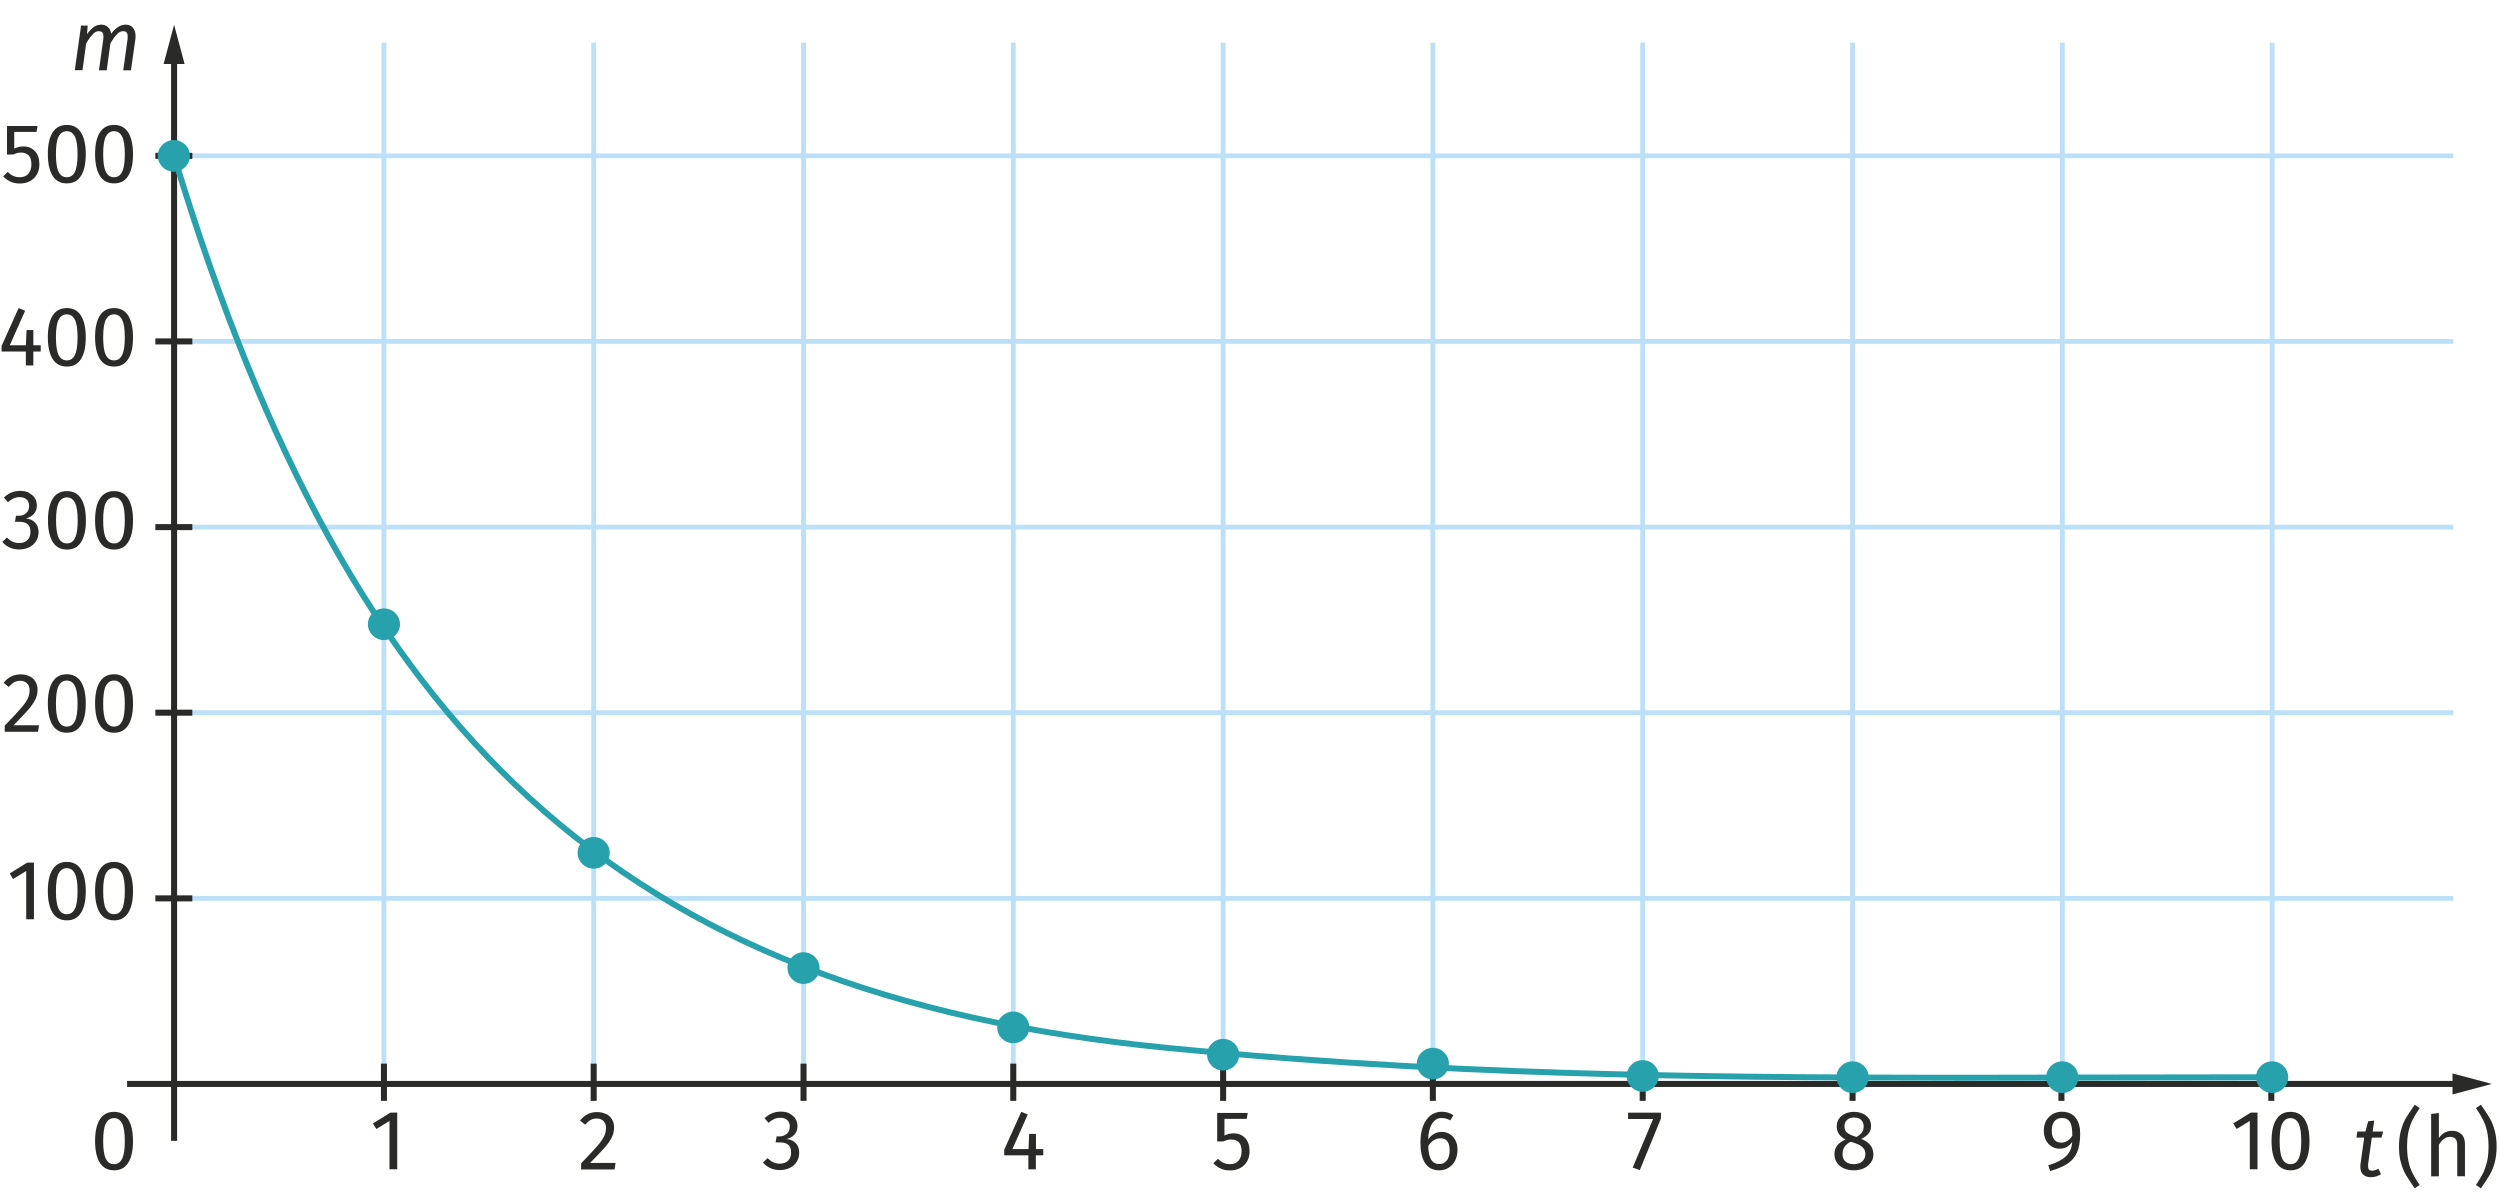 <?xml version="1.0" encoding="UTF-8"?>
<svg id="Calque_1" data-name="Calque 1" xmlns="http://www.w3.org/2000/svg" viewBox="0 0 206.93 99.21">
  <defs>
    <style>
      .cls-1 {
        fill: #bce0f7;
      }

      .cls-2 {
        fill: #27a1ac;
      }

      .cls-3 {
        fill: #2a2a29;
      }
    </style>
  </defs>
  <rect class="cls-1" x="14.38" y="28.06" width="188.68" height=".4"/>
  <rect class="cls-1" x="13.83" y="12.7" width="189.23" height=".4"/>
  <rect class="cls-1" x="14.38" y="43.43" width="188.68" height=".4"/>
  <rect class="cls-1" x="14.38" y="74.16" width="188.68" height=".4"/>
  <rect class="cls-1" x="14.38" y="58.79" width="188.68" height=".4"/>
  <rect class="cls-1" x="31.58" y="3.53" width=".4" height="86.19"/>
  <rect class="cls-1" x="48.94" y="3.53" width=".4" height="86.19"/>
  <rect class="cls-1" x="66.31" y="3.53" width=".4" height="86.19"/>
  <rect class="cls-1" x="83.67" y="3.53" width=".4" height="86.19"/>
  <rect class="cls-1" x="101.04" y="3.53" width=".4" height="86.19"/>
  <rect class="cls-3" x="83.62" y="88.04" width=".5" height="3.08"/>
  <path class="cls-3" d="m86.35,95.12v.51h-.61v1.16h-.62v-1.16h-2v-.46l1.41-3.14.54.22-1.27,2.86h1.33l.06-1.26h.56v1.26h.61Z"/>
  <rect class="cls-3" x="100.99" y="88.04" width=".5" height="3.08"/>
  <path class="cls-3" d="m103.18,92.61h-1.83v1.38c.24-.12.49-.18.75-.18.4,0,.72.13.97.4.24.26.36.63.36,1.09,0,.31-.07.58-.2.82-.14.24-.33.43-.57.56s-.53.2-.85.2c-.28,0-.54-.05-.76-.15-.22-.1-.43-.25-.62-.44l.38-.37c.15.15.3.26.46.33s.34.11.54.11c.3,0,.53-.09.7-.28.17-.19.26-.45.26-.79s-.08-.59-.23-.74c-.15-.15-.36-.23-.62-.23-.12,0-.23.01-.34.04s-.21.07-.33.12h-.5v-2.36h2.53l-.09.5Z"/>
  <rect class="cls-1" x="118.4" y="3.53" width=".4" height="86.19"/>
  <rect class="cls-3" x="118.35" y="88.04" width=".5" height="3.08"/>
  <path class="cls-3" d="m119.99,93.87c.2.11.35.28.47.5.12.22.18.5.18.82s-.07.62-.2.88c-.13.25-.31.45-.54.59-.23.14-.48.21-.75.21-.55,0-.94-.2-1.2-.61s-.38-.96-.38-1.68c0-.51.07-.96.21-1.34.14-.39.35-.68.61-.9.27-.21.58-.32.94-.32s.68.1.97.29l-.25.43c-.22-.13-.46-.2-.72-.2-.34,0-.6.16-.8.48-.2.32-.3.75-.32,1.29.29-.41.67-.62,1.13-.62.24,0,.46.06.65.17Zm-.22,2.18c.14-.21.22-.48.22-.83,0-.67-.25-1-.76-1-.21,0-.39.06-.57.17-.17.11-.32.27-.44.47.01.51.09.89.24,1.13.15.24.37.36.68.36.27,0,.48-.1.62-.31Z"/>
  <rect class="cls-1" x="135.77" y="3.53" width=".4" height="86.19"/>
  <rect class="cls-3" x="135.72" y="88.04" width=".5" height="3.08"/>
  <path class="cls-3" d="m137.48,92.1v.48l-1.75,4.27-.59-.2,1.69-4.03h-2.07v-.52h2.72Z"/>
  <rect class="cls-1" x="153.14" y="3.53" width=".4" height="86.19"/>
  <rect class="cls-3" x="153.09" y="88.04" width=".5" height="3.08"/>
  <path class="cls-3" d="m155.07,95.53c0,.26-.07.49-.21.69s-.33.36-.58.48c-.25.11-.53.17-.84.17s-.6-.06-.84-.17-.43-.27-.56-.47c-.13-.2-.2-.43-.2-.69,0-.29.08-.53.23-.73.16-.2.39-.36.69-.49-.25-.13-.43-.28-.55-.46s-.18-.39-.18-.63.07-.47.2-.65c.13-.18.31-.32.52-.41.22-.09.45-.14.7-.14s.47.04.69.13c.22.09.39.22.53.4s.2.4.2.65c0,.23-.07.43-.2.6-.13.17-.33.32-.6.46.66.27.99.69.99,1.26Zm-.93.6c.17-.15.26-.35.26-.59,0-.17-.03-.31-.1-.42-.07-.11-.17-.21-.31-.3-.14-.09-.35-.17-.61-.26l-.18-.06c-.23.11-.41.25-.52.42-.11.17-.17.38-.17.63s.08.46.25.6c.17.14.4.21.69.21s.52-.08.69-.22Zm-1.26-3.43c-.14.13-.21.31-.21.54s.07.39.21.51c.14.12.36.22.66.32l.12.04c.21-.12.36-.25.46-.38.09-.14.14-.3.14-.5,0-.22-.07-.39-.21-.53s-.33-.2-.58-.2-.44.06-.58.19Z"/>
  <rect class="cls-1" x="170.5" y="3.53" width=".4" height="86.19"/>
  <rect class="cls-3" x="170.38" y="88.04" width=".5" height="3.08"/>
  <path class="cls-3" d="m171.8,92.52c.26.32.38.77.38,1.33,0,.64-.09,1.15-.26,1.54-.17.39-.44.7-.79.93-.36.23-.84.44-1.44.61l-.15-.48c.63-.18,1.11-.42,1.44-.72.33-.3.51-.71.54-1.21-.11.17-.25.3-.43.41-.18.1-.39.15-.62.15-.24,0-.46-.06-.66-.19-.2-.12-.35-.3-.47-.52-.11-.23-.17-.49-.17-.79s.07-.59.2-.83c.14-.23.32-.41.54-.54s.48-.19.75-.19c.49,0,.87.16,1.13.49Zm-.27,1.48c0-.52-.05-.89-.19-1.12s-.36-.34-.65-.34c-.28,0-.49.09-.64.27-.15.18-.22.44-.22.78s.07.57.21.74c.14.17.33.25.57.25.37,0,.68-.19.93-.58Z"/>
  <rect class="cls-1" x="187.87" y="3.53" width=".4" height="86.19"/>
  <rect class="cls-3" x="187.75" y="88.04" width=".5" height="3.08"/>
  <g>
    <path class="cls-3" d="m186.86,92.1v4.68h-.64v-4l-1.09.67-.28-.46,1.45-.9h.57Z"/>
    <path class="cls-3" d="m190.76,92.65c.26.41.4,1.01.4,1.8s-.13,1.38-.4,1.8c-.26.42-.66.62-1.17.62s-.91-.21-1.17-.62-.4-1.01-.4-1.8.13-1.38.4-1.8.65-.62,1.17-.62.91.21,1.17.62Zm-1.85.34c-.15.3-.22.78-.22,1.46s.07,1.16.22,1.46c.15.3.37.45.68.45s.52-.15.67-.45c.15-.3.22-.79.22-1.46s-.07-1.15-.22-1.45c-.15-.3-.37-.45-.67-.45s-.53.15-.68.45Z"/>
  </g>
  <rect class="cls-3" x="66.26" y="88.04" width=".5" height="3.08"/>
  <path class="cls-3" d="m65.37,92.19c.21.11.37.25.48.43.11.18.16.38.16.59,0,.29-.08.52-.25.7s-.39.31-.66.37c.31.03.57.14.76.34.2.2.29.46.29.8,0,.27-.07.52-.2.73-.13.22-.32.39-.56.51-.24.12-.52.19-.84.19-.28,0-.55-.05-.78-.16-.24-.11-.45-.26-.62-.47l.39-.36c.15.16.31.28.47.35.16.07.34.11.53.11.29,0,.52-.08.69-.25s.25-.39.25-.67c0-.31-.08-.52-.24-.65-.16-.13-.39-.19-.69-.19h-.35l.08-.5h.24c.24,0,.44-.07.61-.22.16-.14.24-.35.24-.61,0-.22-.07-.39-.21-.52-.14-.13-.33-.19-.57-.19-.18,0-.35.03-.5.1-.15.07-.31.17-.47.32l-.34-.38c.4-.37.84-.55,1.34-.55.29,0,.54.05.75.16Z"/>
  <rect class="cls-3" x="48.89" y="88.04" width=".5" height="3.08"/>
  <path class="cls-3" d="m50.17,92.2c.21.11.38.26.49.46.12.19.17.41.17.66,0,.28-.06.56-.19.82-.13.26-.33.54-.59.85-.27.3-.67.73-1.21,1.27h2.11l-.08.54h-2.77v-.51c.63-.65,1.07-1.12,1.33-1.42s.45-.56.56-.79c.11-.22.17-.46.17-.72,0-.24-.07-.43-.21-.57s-.33-.21-.56-.21c-.19,0-.36.04-.5.12-.15.08-.3.21-.46.39l-.42-.34c.19-.24.4-.42.64-.53.23-.12.49-.17.78-.17s.53.06.74.17Z"/>
  <rect class="cls-3" x="31.53" y="88.04" width=".5" height="3.08"/>
  <path class="cls-3" d="m32.88,92.1v4.68h-.64v-4l-1.09.67-.28-.46,1.45-.9h.57Z"/>
  <rect class="cls-3" x="12.86" y="74.11" width="3.06" height=".5"/>
  <g>
    <path class="cls-3" d="m2.81,71.41v4.68h-.64v-4l-1.09.67-.28-.46,1.45-.9h.57Z"/>
    <path class="cls-3" d="m6.7,71.96c.26.41.4,1.01.4,1.8s-.13,1.38-.4,1.8-.65.62-1.17.62-.91-.21-1.17-.62-.4-1.01-.4-1.8.13-1.38.4-1.8.65-.62,1.17-.62.91.21,1.17.62Zm-1.85.34c-.15.3-.22.78-.22,1.46s.07,1.16.22,1.46c.15.3.37.45.68.45s.52-.15.67-.45c.15-.3.22-.79.22-1.46s-.07-1.15-.22-1.45c-.15-.3-.37-.45-.67-.45s-.53.15-.68.45Z"/>
    <path class="cls-3" d="m10.61,71.96c.26.41.4,1.01.4,1.8s-.13,1.38-.4,1.8-.65.62-1.17.62-.91-.21-1.17-.62-.4-1.01-.4-1.8.13-1.38.4-1.8.65-.62,1.17-.62.91.21,1.17.62Zm-1.85.34c-.15.3-.22.78-.22,1.46s.07,1.16.22,1.46c.15.3.37.45.68.45s.52-.15.67-.45c.15-.3.22-.79.22-1.46s-.07-1.15-.22-1.45c-.15-.3-.37-.45-.67-.45s-.53.15-.68.45Z"/>
  </g>
  <rect class="cls-3" x="12.86" y="12.65" width="3.06" height=".5"/>
  <g>
    <path class="cls-3" d="m3.01,10.92h-1.83v1.38c.24-.12.49-.18.75-.18.4,0,.72.13.97.4s.36.63.36,1.09c0,.31-.07.58-.2.82-.14.24-.33.43-.57.56-.25.13-.53.2-.85.2-.28,0-.54-.05-.76-.15-.22-.1-.43-.25-.62-.44l.38-.37c.15.15.3.26.46.33s.34.11.54.11c.3,0,.53-.09.7-.28.17-.19.26-.45.26-.79s-.08-.59-.23-.74-.36-.23-.62-.23c-.12,0-.23.01-.34.04-.1.03-.21.07-.33.12h-.5v-2.36h2.53l-.09.5Z"/>
    <path class="cls-3" d="m6.7,10.96c.26.41.4,1.01.4,1.8s-.13,1.38-.4,1.8c-.26.42-.65.62-1.17.62s-.91-.21-1.17-.62c-.26-.42-.4-1.02-.4-1.8s.13-1.38.4-1.8c.26-.41.65-.62,1.17-.62s.91.21,1.17.62Zm-1.85.34c-.15.3-.22.78-.22,1.46s.07,1.16.22,1.46c.15.3.37.45.68.45s.52-.15.67-.45c.15-.3.22-.79.22-1.46s-.07-1.15-.22-1.45c-.15-.3-.37-.45-.67-.45s-.53.15-.68.45Z"/>
    <path class="cls-3" d="m10.61,10.96c.26.41.4,1.01.4,1.8s-.13,1.38-.4,1.8c-.26.42-.65.62-1.17.62s-.91-.21-1.17-.62c-.26-.42-.4-1.02-.4-1.8s.13-1.38.4-1.8c.26-.41.65-.62,1.17-.62s.91.21,1.17.62Zm-1.85.34c-.15.3-.22.78-.22,1.46s.07,1.16.22,1.46c.15.3.37.45.68.45s.52-.15.67-.45c.15-.3.22-.79.22-1.46s-.07-1.15-.22-1.45c-.15-.3-.37-.45-.67-.45s-.53.15-.68.45Z"/>
  </g>
  <rect class="cls-3" x="12.86" y="28.01" width="3.06" height=".5"/>
  <g>
    <path class="cls-3" d="m3.37,28.59v.51h-.61v1.15h-.62v-1.15H.13v-.46l1.41-3.14.54.22-1.27,2.86h1.33l.06-1.26h.56v1.26h.61Z"/>
    <path class="cls-3" d="m6.7,26.12c.26.41.4,1.01.4,1.8s-.13,1.38-.4,1.8c-.26.42-.65.62-1.17.62s-.91-.21-1.17-.62c-.26-.42-.4-1.02-.4-1.8s.13-1.38.4-1.8c.26-.41.65-.62,1.17-.62s.91.21,1.17.62Zm-1.85.34c-.15.3-.22.78-.22,1.46s.07,1.16.22,1.46c.15.3.37.45.68.45s.52-.15.67-.45c.15-.3.22-.79.22-1.46s-.07-1.15-.22-1.45c-.15-.3-.37-.45-.67-.45s-.53.15-.68.45Z"/>
    <path class="cls-3" d="m10.61,26.12c.26.41.4,1.01.4,1.8s-.13,1.38-.4,1.8c-.26.42-.65.62-1.17.62s-.91-.21-1.17-.62c-.26-.42-.4-1.02-.4-1.8s.13-1.38.4-1.8c.26-.41.65-.62,1.17-.62s.91.21,1.17.62Zm-1.85.34c-.15.3-.22.78-.22,1.46s.07,1.16.22,1.46c.15.3.37.45.68.45s.52-.15.67-.45c.15-.3.22-.79.22-1.46s-.07-1.15-.22-1.45c-.15-.3-.37-.45-.67-.45s-.53.15-.68.45Z"/>
  </g>
  <rect class="cls-3" x="12.86" y="43.38" width="3.06" height=".5"/>
  <g>
    <path class="cls-3" d="m2.41,40.81c.21.11.37.25.48.43.11.18.16.38.16.6,0,.28-.08.52-.25.7-.17.18-.39.31-.66.37.31.03.57.14.76.34.2.2.29.46.29.8,0,.27-.07.52-.2.73-.13.22-.32.39-.56.51s-.52.19-.84.19c-.28,0-.55-.05-.78-.16-.24-.1-.45-.26-.62-.47l.39-.36c.15.16.31.28.47.35.16.07.34.11.53.11.29,0,.52-.08.69-.25s.25-.39.25-.67c0-.31-.08-.52-.24-.65-.16-.13-.39-.19-.69-.19h-.35l.08-.5h.24c.24,0,.44-.07.61-.22.16-.14.24-.35.24-.61,0-.22-.07-.39-.21-.52s-.33-.19-.57-.19c-.18,0-.35.03-.5.1-.15.07-.31.17-.47.32l-.34-.39c.4-.37.84-.55,1.34-.55.29,0,.54.05.75.16Z"/>
    <path class="cls-3" d="m6.71,41.27c.26.41.4,1.01.4,1.8s-.13,1.38-.4,1.8c-.26.42-.65.62-1.17.62s-.91-.21-1.17-.62c-.26-.42-.4-1.02-.4-1.8s.13-1.38.4-1.8c.26-.41.65-.62,1.17-.62s.91.21,1.17.62Zm-1.85.34c-.15.3-.22.78-.22,1.46s.07,1.16.22,1.46c.15.3.37.45.68.45s.52-.15.67-.45c.15-.3.22-.79.22-1.46s-.07-1.15-.22-1.45c-.15-.3-.37-.45-.67-.45s-.53.15-.68.45Z"/>
    <path class="cls-3" d="m10.61,41.27c.26.41.4,1.01.4,1.8s-.13,1.38-.4,1.8c-.26.42-.65.62-1.17.62s-.91-.21-1.17-.62c-.26-.42-.4-1.02-.4-1.8s.13-1.38.4-1.8c.26-.41.65-.62,1.17-.62s.91.21,1.17.62Zm-1.85.34c-.15.3-.22.78-.22,1.46s.07,1.16.22,1.46c.15.3.37.45.68.45s.52-.15.67-.45c.15-.3.22-.79.22-1.46s-.07-1.15-.22-1.45c-.15-.3-.37-.45-.67-.45s-.53.15-.68.45Z"/>
  </g>
  <rect class="cls-3" x="12.86" y="58.74" width="3.06" height=".5"/>
  <g>
    <path class="cls-3" d="m2.45,55.97c.21.11.38.26.49.46.12.19.17.41.17.66,0,.28-.06.56-.19.82-.13.26-.33.54-.59.85-.27.3-.67.73-1.21,1.27h2.11l-.08.54H.39v-.51c.63-.65,1.07-1.12,1.33-1.42s.45-.56.56-.79c.11-.22.17-.46.17-.72,0-.24-.07-.43-.21-.57s-.33-.21-.56-.21c-.19,0-.36.04-.5.12-.15.08-.3.21-.46.39l-.42-.34c.19-.24.4-.42.64-.53.23-.12.49-.17.78-.17s.53.06.74.17Z"/>
    <path class="cls-3" d="m6.7,56.43c.26.41.4,1.01.4,1.8s-.13,1.38-.4,1.8-.65.62-1.17.62-.91-.21-1.17-.62-.4-1.01-.4-1.8.13-1.38.4-1.8.65-.62,1.17-.62.91.21,1.17.62Zm-1.85.34c-.15.3-.22.78-.22,1.46s.07,1.16.22,1.46c.15.3.37.45.68.45s.52-.15.67-.45c.15-.3.22-.79.22-1.46s-.07-1.15-.22-1.45c-.15-.3-.37-.45-.67-.45s-.53.15-.68.45Z"/>
    <path class="cls-3" d="m10.61,56.43c.26.41.4,1.01.4,1.8s-.13,1.38-.4,1.8-.65.62-1.17.62-.91-.21-1.17-.62-.4-1.01-.4-1.8.13-1.38.4-1.8.65-.62,1.17-.62.91.21,1.17.62Zm-1.85.34c-.15.3-.22.78-.22,1.46s.07,1.16.22,1.46c.15.3.37.45.68.45s.52-.15.67-.45c.15-.3.22-.79.22-1.46s-.07-1.15-.22-1.45c-.15-.3-.37-.45-.67-.45s-.53.15-.68.45Z"/>
  </g>
  <path class="cls-3" d="m10.61,92.65c.26.41.4,1.01.4,1.8s-.13,1.38-.4,1.8-.65.62-1.17.62-.91-.21-1.17-.62-.4-1.01-.4-1.8.13-1.38.4-1.8.65-.62,1.17-.62.91.21,1.17.62Zm-1.85.34c-.15.3-.22.78-.22,1.46s.07,1.16.22,1.46c.15.3.37.45.68.45s.52-.15.67-.45c.15-.3.22-.79.22-1.46s-.07-1.15-.22-1.45c-.15-.3-.37-.45-.67-.45s-.53.15-.68.45Z"/>
  <g>
    <rect class="cls-3" x="14.16" y="4.7" width=".5" height="89.73"/>
    <polygon class="cls-3" points="15.28 5.3 14.41 2.05 13.54 5.3 15.28 5.3"/>
  </g>
  <g>
    <rect class="cls-3" x="10.52" y="89.47" width="193.07" height=".5"/>
    <polygon class="cls-3" points="203 88.85 206.25 89.72 203 90.59 203 88.85"/>
  </g>
  <ellipse class="cls-2" cx="14.39" cy="12.9" rx="1.33" ry="1.31"/>
  <ellipse class="cls-2" cx="31.78" cy="51.67" rx="1.33" ry="1.31"/>
  <ellipse class="cls-2" cx="49.14" cy="70.59" rx="1.33" ry="1.31"/>
  <ellipse class="cls-2" cx="66.51" cy="80.13" rx="1.33" ry="1.31"/>
  <ellipse class="cls-2" cx="83.87" cy="85.04" rx="1.33" ry="1.31"/>
  <ellipse class="cls-2" cx="118.6" cy="88.04" rx="1.33" ry="1.31"/>
  <ellipse class="cls-2" cx="135.97" cy="89.06" rx="1.33" ry="1.31"/>
  <ellipse class="cls-2" cx="153.34" cy="89.16" rx="1.33" ry="1.31"/>
  <ellipse class="cls-2" cx="170.7" cy="89.16" rx="1.33" ry="1.31"/>
  <ellipse class="cls-2" cx="188.07" cy="89.16" rx="1.33" ry="1.31"/>
  <ellipse class="cls-2" cx="101.24" cy="87.3" rx="1.33" ry="1.31"/>
  <path class="cls-2" d="m161.74,89.45c-22.49,0-42.96-.29-65.17-2.47-23.11-2.27-39.93-8.86-52.93-20.76-12.6-11.53-21.97-28.45-29.48-53.25-.04-.13.03-.27.17-.31.13-.04.27.03.31.17,7.48,24.71,16.81,41.56,29.34,53.03,12.92,11.82,29.64,18.37,52.65,20.63,26.23,2.57,50.06,2.51,77.65,2.45,4.49-.01,9.08-.02,13.8-.02.14,0,.25.11.25.25s-.11.25-.25.25c-4.72,0-9.31.01-13.8.02-4.26,0-8.43.02-12.53.02Z"/>
  <path class="cls-3" d="m11,2.3c.15.17.22.39.22.67,0,.1,0,.18-.01.23l-.37,2.62h-.64l.36-2.58c0-.06.01-.13.01-.22,0-.17-.04-.28-.1-.35s-.17-.09-.29-.09c-.18,0-.35.09-.52.28-.17.18-.35.43-.52.73l-.31,2.23h-.64l.36-2.58c0-.06.01-.13.01-.22,0-.17-.03-.28-.1-.35-.07-.06-.17-.09-.29-.09-.18,0-.35.09-.52.28-.17.19-.35.43-.52.74l-.3,2.21h-.64l.52-3.69h.55l-.06.71c.18-.26.37-.45.56-.59.19-.14.41-.2.64-.2.21,0,.38.07.53.2.15.13.24.31.27.55.19-.25.38-.43.58-.56.2-.13.41-.19.63-.19.25,0,.44.08.59.25Z"/>
  <g>
    <path class="cls-3" d="m196.02,96.38c0,.09-.01.15-.01.18,0,.12.03.2.08.26s.14.08.25.08c.08,0,.17-.01.25-.04.08-.03.18-.06.28-.12l.21.45c-.26.16-.53.25-.82.25s-.5-.07-.66-.22c-.15-.15-.23-.36-.23-.63,0-.1,0-.17.01-.22l.31-2.21h-.64l.07-.5h.67l.23-.85.5-.06-.13.91h.87l-.14.5h-.8l-.31,2.22Z"/>
    <path class="cls-3" d="m200.28,91.72c-.24.36-.44.68-.58.96-.14.28-.25.6-.34.96-.08.36-.12.78-.12,1.26s.04.89.12,1.25c.08.36.19.68.34.97.14.29.33.61.58.96l-.41.28c-.31-.44-.54-.8-.71-1.08-.17-.28-.31-.62-.42-1.01-.12-.39-.17-.85-.17-1.37s.06-.97.17-1.37c.11-.39.25-.73.42-1.01.17-.28.4-.64.71-1.08l.41.28Z"/>
    <path class="cls-3" d="m203.75,93.88c.19.2.28.48.28.83v2.65h-.64v-2.55c0-.26-.05-.45-.15-.55-.1-.11-.25-.16-.44-.16s-.36.06-.51.17-.29.27-.42.48v2.62h-.64v-5.17l.64-.07v2.06c.29-.4.65-.59,1.09-.59.34,0,.6.1.79.3Z"/>
    <path class="cls-3" d="m206.06,92.52c.17.28.31.62.42,1.01s.17.85.17,1.37-.06.97-.17,1.37-.25.73-.42,1.01c-.17.28-.4.64-.71,1.08l-.41-.28c.24-.35.44-.68.58-.96.14-.29.25-.61.34-.97.08-.36.12-.78.12-1.25s-.04-.9-.12-1.26c-.08-.36-.19-.68-.34-.96-.14-.28-.33-.6-.58-.96l.41-.28c.31.44.54.8.71,1.08Z"/>
  </g>
</svg>